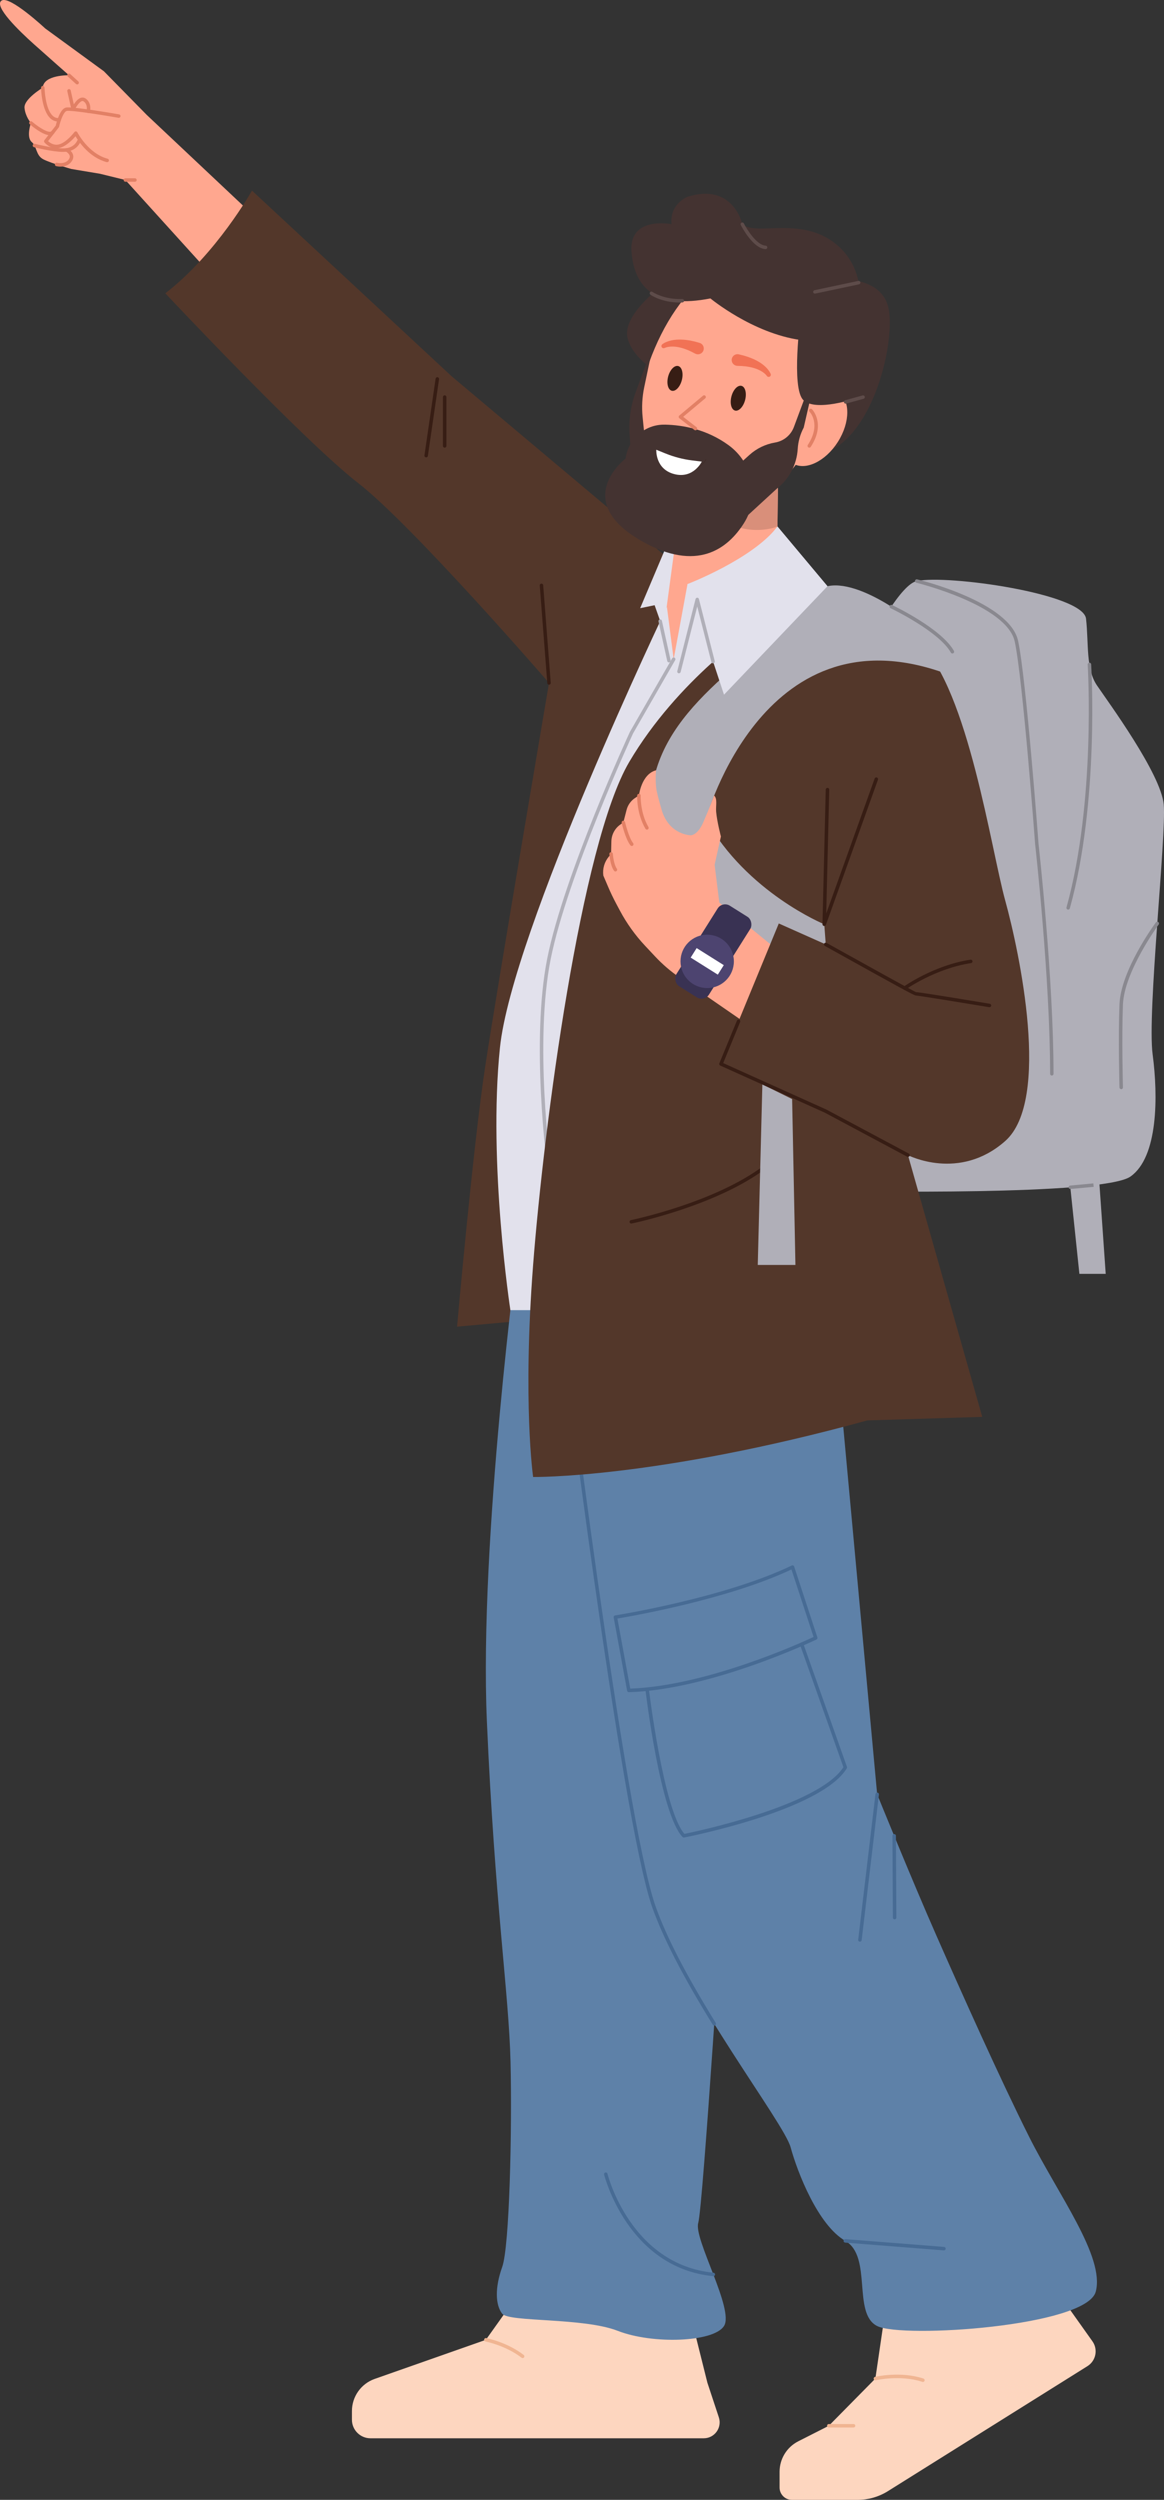<?xml version="1.0" encoding="UTF-8"?><svg id="_レイヤー_2" xmlns="http://www.w3.org/2000/svg" viewBox="0 0 395.21 848.7"><rect x="0" y="0" width="395.21" height="848.7" fill="#333333" stroke="none"/><defs><style>.cls-1{fill:#5e81a8;}.cls-1,.cls-2,.cls-3,.cls-4,.cls-5,.cls-6,.cls-7,.cls-8,.cls-9,.cls-10,.cls-11,.cls-12,.cls-13,.cls-14,.cls-15,.cls-16,.cls-17,.cls-18{stroke-width:0px;}.cls-2{fill:#476b94;}.cls-3{fill:#d98f7a;}.cls-4{fill:#b0afb8;}.cls-5{fill:#fdd6bf;}.cls-6{fill:#ffa78f;}.cls-7{fill:#f17255;}.cls-8{fill:#e2e1ec;}.cls-9{fill:#4d4470;}.cls-10{fill:#53372a;}.cls-11{fill:#5e4c4a;}.cls-12{fill:#371d14;}.cls-13{fill:#f0b592;}.cls-14{fill:#443331;}.cls-15{fill:#fff;}.cls-16{fill:#89888f;}.cls-17{fill:#393253;}.cls-18{fill:#e28065;}</style></defs><g id="_2"><path class="cls-4" d="M372.45,389.98l2.97,42.5h-8.94l-3.81-36.41s-9.85-11.64-5.54-12.07c4.31-.44,15.32,5.99,15.32,5.99Z"/><path class="cls-5" d="M180.77,772.17l-15.81,22.2-37.73,13.27c-4.64,1.63-7.74,6.01-7.74,10.93v2.93c0,3.48,2.82,6.3,6.3,6.3h113.15c3.68,0,6.28-3.6,5.13-7.1l-3.89-11.76-7.07-28.29-52.33-8.49Z"/><path class="cls-5" d="M302.4,772.17l-5.19,35.36-15.81,16.03-10.36,5.26c-3.9,1.98-6.35,5.98-6.35,10.35v5.35c0,2.31,1.88,4.19,4.19,4.19h22.26c3.66,0,7.25-1.03,10.36-2.98l67.72-42.42c2.89-1.81,3.66-5.67,1.68-8.45l-19.47-27.41-49.03,4.71Z"/><path class="cls-13" d="M177.45,800.57c-.13,0-.25-.04-.36-.12-5.43-4.18-12.17-5.49-12.24-5.51-.32-.06-.53-.37-.47-.69.06-.32.37-.53.69-.47.29.05,7.07,1.38,12.74,5.73.26.2.31.57.11.83-.12.15-.29.23-.47.23Z"/><path class="cls-13" d="M313.34,808.67c-.06,0-.12,0-.18-.03-7.47-2.46-15.72-.56-15.8-.54-.32.07-.64-.12-.71-.44-.07-.32.12-.64.44-.71.35-.08,8.65-1.99,16.44.57.31.1.48.44.38.75-.08.25-.31.41-.56.41Z"/><path class="cls-13" d="M289.81,824.14h-8.41c-.33,0-.59-.26-.59-.59s.26-.59.59-.59h8.41c.33,0,.59.26.59.59s-.26.59-.59.59Z"/><path class="cls-6" d="M91.64,78.4l-41.79-39.36-14.56-14.83L15.34,9.65S3.21-1.68.51.21c-2.7,1.89,5.93,10.25,11.05,14.83,5.12,4.58,11.86,10.51,11.86,10.51,0,0-8.63-.21-8.9,4.21,0,0-6.47,3.88-6.2,6.85s2.16,5.12,2.16,5.12c0,0-1.62,4.85.27,6.47,1.89,1.62,1.35,4.58,4.04,5.93,2.7,1.35,9.44,3.24,9.44,3.24l9.71,1.62,8.63,2.12,31.54,34.83,17.52-17.54Z"/><path class="cls-4" d="M276.68,257.57s24.23-58.05,34.59-60.3c10.36-2.25,56.52,4.26,57.47,12.78.94,8.52-.12,17,3.71,22.65,3.83,5.65,21.73,29.99,22.67,40.43.94,10.44-5.65,70.63-3.77,84.82,1.88,14.18,1.88,34.91-7.54,41.5s-96.69,4.94-96.69,4.94l-10.44-146.81h0Z"/><path class="cls-16" d="M357.13,365.15c-.33,0-.59-.26-.59-.59,0-32.38-5.02-77.42-5.08-77.88-.04-.58-4.19-56.09-6.92-68.83-2.66-12.42-33.11-19.94-33.42-20.01-.32-.08-.51-.4-.44-.71.08-.32.4-.51.71-.44,1.28.31,31.48,7.77,34.29,20.91,2.75,12.82,6.9,68.41,6.94,68.97.05.43,5.08,45.55,5.08,77.99,0,.33-.26.59-.59.59Z"/><path class="cls-16" d="M362.67,308.82c-.05,0-.11,0-.16-.02-.31-.09-.5-.41-.41-.73,10.01-35.96,7.23-82,7.2-82.46-.02-.33.23-.61.55-.63.32-.02.61.23.63.55.03.46,2.83,46.7-7.24,82.85-.07.26-.31.43-.57.43Z"/><path class="cls-16" d="M380.68,369.77c-.32,0-.58-.25-.59-.57,0-.17-.46-16.77,0-28.21.46-11.59,11.87-27.16,12.36-27.82.19-.26.56-.32.83-.12.26.19.32.56.12.83-.12.16-11.68,15.94-12.13,27.17-.46,11.39,0,27.96,0,28.13,0,.33-.25.6-.57.61h-.02Z"/><path class="cls-16" d="M363.42,403.63c-.31,0-.35-.04-.41-.1-.17-.16-.24-.4-.16-.63.07-.22.27-.38.51-.4.1,0,7.86-.74,7.86-.74l.11,1.18c-5.49.52-7.27.68-7.91.68Z"/><path class="cls-10" d="M85.55,64.72s-12.01,21.44-29.42,34.86c0,0,46.83,49.92,65.44,64.39,18.61,14.47,64.84,67.9,64.84,67.9,0,0-17.41,102.3-21.61,129.8-4.2,27.5-9.61,88.73-9.61,88.73l62.11-5.62,28.52-239.29-92.43-77.7-67.84-63.08Z"/><path class="cls-12" d="M144.7,155.28s-.06,0-.09,0c-.32-.05-.55-.35-.5-.67l3.79-26.05c.05-.32.35-.55.67-.5.32.05.55.35.5.67l-3.79,26.05c-.04.29-.29.51-.58.51Z"/><path class="cls-12" d="M150.98,151.98c-.33,0-.59-.26-.59-.59v-16.59c0-.33.26-.59.59-.59s.59.26.59.59v16.59c0,.33-.26.59-.59.59Z"/><path class="cls-1" d="M176.04,422.03s-13.41,100.8-10.73,162.38c2.68,61.58,7.5,92.64,8.03,115.67.54,23.03-.33,62.65-2.84,69.61-2.51,6.96-2.31,12.87,0,15.81s27.48,1.24,39.26,5.83c11.78,4.6,32.5,3.9,36.06-1.64,3.56-5.54-10.36-29.64-8.75-34.99,1.61-5.35,8.75-117.81,8.75-117.81l-30.71-206.7-39.07-8.16h0Z"/><path class="cls-2" d="M242.2,772.76s-.04,0-.06,0c-29.03-2.87-36.95-34.18-37.03-34.49-.08-.32.12-.64.43-.71.32-.08.64.12.71.43.07.31,7.81,30.81,36,33.6.32.03.56.32.53.65-.03.3-.29.53-.59.53Z"/><path class="cls-1" d="M190.35,446.02s20.88,170.93,31.7,201.45c10.82,30.52,44.07,73.04,46.39,81.55,2.32,8.51,9.28,26.41,18.56,31.76,9.28,5.35,2.32,24.64,10.82,28.91,8.51,4.27,71.14.16,74.23-11.7,3.09-11.86-12.76-32.86-22.62-52.52-9.86-19.65-23-49.04-31.51-68.37-8.51-19.33-20.1-47.94-20.1-47.94l-14.05-152.28-93.42-10.86h0Z"/><path class="cls-2" d="M242.51,687.68c-.2,0-.39-.1-.5-.28-10.13-16.38-16.83-29.38-20.51-39.73-10.72-30.23-31.52-199.86-31.73-201.57-.04-.32.19-.62.51-.66.33-.04.62.19.66.51.21,1.71,20.99,171.21,31.67,201.32,3.64,10.27,10.32,23.2,20.4,39.51.17.28.09.64-.19.81-.1.06-.2.09-.31.09Z"/><path class="cls-2" d="M291.97,659.21s-.05,0-.07,0c-.32-.04-.56-.33-.52-.66l5.86-49.45c.04-.32.33-.55.66-.52.32.04.56.33.52.66l-5.86,49.45c-.04.3-.29.52-.59.52Z"/><path class="cls-2" d="M320.49,764.01s-.03,0-.05,0l-33.49-2.64c-.33-.03-.57-.31-.54-.64.03-.33.32-.57.64-.54l33.49,2.64c.33.03.57.31.54.64-.02.31-.28.54-.59.54Z"/><path class="cls-2" d="M213.5,574.49c-.28,0-.53-.2-.58-.48l-4.56-24.88c-.03-.16,0-.32.1-.45.09-.13.23-.22.39-.24.37-.06,37.09-5.92,59.97-16.95.15-.07.33-.08.49-.01.16.07.28.2.33.36l7.88,24.05c.09.28-.04.59-.3.72-.35.17-35.69,17.07-63.69,17.89,0,0-.01,0-.02,0ZM209.63,549.5l4.36,23.79c25.92-.94,58-15.55,62.24-17.54l-7.51-22.92c-21.44,10.15-54.27,15.86-59.09,16.67Z"/><path class="cls-2" d="M232.16,623.84c-.16,0-.32-.07-.43-.18-7.51-7.93-12.4-48.39-12.6-50.11-.04-.32.19-.62.52-.66.32-.04.62.19.66.52.05.41,4.94,40.96,12.07,49.2,4.12-.84,45.56-9.6,53.98-22.65l-14.72-41.53c-.11-.31.05-.65.36-.75.31-.11.65.05.75.36l14.81,41.8c.06.17.04.35-.05.51-8.71,14.24-53.34,23.12-55.23,23.49-.04,0-.08.01-.11.01Z"/><path class="cls-2" d="M303.75,651.62c-.33,0-.59-.26-.59-.59l-.15-27.78c0-.33.26-.59.59-.59.3,0,.59.26.59.59l.15,27.78c0,.33-.26.59-.59.59h0Z"/><polygon class="cls-8" points="227.17 183.25 217.35 206.48 222.26 205.47 228.73 223.8 231.94 183.25 227.17 183.25"/><path class="cls-14" d="M275.45,95.45s22.14-4.62,25.99,8.25c3.84,12.87-8.76,63.94-37.48,47.9-28.72-16.03,11.5-56.16,11.5-56.16h0Z"/><path class="cls-14" d="M232.21,91.63s-21.56,13.23-19.12,23.18c2.44,9.96,19.01,16.28,19.01,16.28l11.05-40.55-10.94,1.08Z"/><path class="cls-6" d="M264.24,154.22l-.24,22.58-.02,1.96-.11,10.4c-12.76,5.64-28.35,49.04-39.66,32.78l5.48-40.65.27-3.54.99-12.95.9-11.98,32.39,1.4Z"/><path class="cls-3" d="M264.24,154.22l-.24,22.58-.02,1.96c-.56.22-1.16.41-1.79.56-5.05,1.18-9.81.56-14.21-1.21-6.63-2.64-12.41-7.86-17.04-13.32l.9-11.98,32.39,1.4Z"/><path class="cls-6" d="M262.45,88.07c-23.83-4.42-41.12,23.02-46.05,49.85-4.87,26.47-.8,39.68,12.73,43.62,13.39,3.9,42.36-15.93,50.71-41.89,6.18-19.2,8.07-46.86-17.39-51.58Z"/><path class="cls-7" d="M224.86,116.88c.55-.42,1.01-.63,1.54-.84.52-.21,1.05-.35,1.58-.48,1.07-.23,2.16-.3,3.23-.27,1.08.01,2.14.16,3.2.34l1.56.34,1.53.43c1.06.29,1.67,1.39,1.38,2.44s-1.39,1.67-2.44,1.38c-.13-.04-.26-.09-.37-.14l-.08-.04-1.23-.64-1.26-.57c-.85-.33-1.72-.65-2.6-.84-.88-.21-1.78-.34-2.67-.33-.44,0-.89.03-1.32.11-.42.06-.89.21-1.17.33l-.15.06c-.37.16-.81-.02-.97-.39-.13-.32-.03-.68.23-.87Z"/><path class="cls-7" d="M260.31,127.54c-.18-.24-.53-.6-.86-.86-.34-.28-.71-.52-1.1-.74-.77-.44-1.62-.77-2.49-1.02-.86-.26-1.78-.41-2.68-.54l-1.37-.12-1.39-.05h-.08c-1.09-.04-1.95-.96-1.92-2.05.04-1.09.95-1.95,2.05-1.91.14,0,.28.03.41.06l1.54.38,1.53.47c1.01.37,2,.75,2.95,1.27.95.5,1.87,1.09,2.69,1.82.41.37.8.75,1.14,1.19.36.45.65.85.93,1.49.16.37,0,.81-.38.97-.32.14-.68.04-.88-.22l-.1-.13Z"/><path class="cls-14" d="M225.72,144.16c6.35.14,14.34,1.66,21.65,6.98,8.38,6.1,10.76,17.69,5.23,26.46-5.57,8.82-16.02,16.69-34.62,6.16-24.37-13.79-5.57-28.09-5.57-28.09h0c.89-6.64,6.6-11.65,13.31-11.5Z"/><path class="cls-14" d="M228.02,76.11s-14.66-2.94-13.6,9.51,8.5,19.26,26.79,15.7c0,0,14.22,11.79,30.56,14.11l18.21-2.75s7.01-17.59-4.97-28.79c-11.98-11.19-28.22-3.46-32.97-7.78,0,0-3.06-14.19-18.61-9.31,0,0-6.14,2.4-5.42,9.31Z"/><path class="cls-12" d="M231.5,129.07c-.61,2.32-2.14,3.92-3.42,3.59-1.28-.34-1.83-2.49-1.23-4.8s2.14-3.92,3.42-3.59c1.28.34,1.83,2.49,1.23,4.8Z"/><path class="cls-12" d="M252.99,135.8c-.61,2.32-2.14,3.92-3.42,3.59-1.28-.34-1.83-2.49-1.23-4.8s2.14-3.92,3.42-3.59c1.28.34,1.83,2.49,1.23,4.8Z"/><path class="cls-12" d="M233.95,159.68c-.57,0-1.18-.07-1.85-.25-2.74-.72-3.95-2.51-4.47-3.89-.57-1.49-.49-2.83-.49-2.85,0-.02.02-.04.04-.04.02,0,.04.02.04.04,0,.01-.08,1.34.49,2.82.52,1.36,1.71,3.13,4.42,3.84,2.71.71,4.62-.25,5.74-1.19,1.22-1.01,1.8-2.2,1.8-2.21,0-.02.03-.03.05-.02.02,0,.03.03.02.05,0,.01-.59,1.22-1.82,2.24-.86.72-2.18,1.45-3.96,1.45Z"/><path class="cls-6" d="M284.49,150.01c-4.25,6.71-11.15,9.96-15.4,7.27-4.25-2.69-4.25-10.32,0-17.03,4.25-6.71,11.15-9.96,15.4-7.27,4.25,2.69,4.25,10.32,0,17.03Z"/><path class="cls-18" d="M274.76,151.98c-.11,0-.22-.03-.32-.1-.27-.18-.35-.55-.17-.82,4.67-7.12.62-11.25.58-11.29-.23-.23-.23-.6,0-.84.23-.23.6-.24.84,0,.05.05,4.77,4.85-.42,12.78-.11.17-.3.27-.49.27Z"/><path class="cls-14" d="M247.77,160.49l6.67-6.03c2.44-2.21,5.47-3.67,8.72-4.22h0c2.93-.49,5.37-2.51,6.4-5.29l4.59-12.34,3.17-6.77-4.43,19.32c-1.19,2.24-1.89,4.71-2.04,7.24h0c-.32,5.35-2.94,10.3-7.18,13.58l-14.56,13.38-1.32-18.88Z"/><path class="cls-14" d="M290.51,135.25s-13.51,4.66-17.74.6c-4.23-4.06-.92-28.54-.92-28.54l19.45.71-.78,27.23Z"/><path class="cls-18" d="M236.13,146.1c-.13,0-.26-.04-.36-.12l-5.11-3.98c-.14-.11-.22-.28-.23-.46,0-.18.07-.35.21-.46l8.05-6.74c.25-.21.62-.18.83.07.21.25.18.62-.07.83l-7.49,6.27,4.53,3.53c.26.2.3.57.1.83-.12.15-.29.23-.47.23Z"/><path class="cls-11" d="M259.95,84.58s-.02,0-.03,0c-4.32-.2-8.24-7.87-8.41-8.2-.15-.29-.03-.65.26-.79.29-.15.65-.03.79.26,1.04,2.05,4.39,7.41,7.4,7.55.33.01.58.29.56.62-.01.32-.28.56-.59.56Z"/><path class="cls-11" d="M276.68,99.69c-.27,0-.52-.19-.58-.47-.07-.32.14-.63.46-.7l14.86-3.15c.32-.07.63.14.7.46s-.14.63-.46.7l-14.87,3.15s-.08.01-.12.01Z"/><path class="cls-11" d="M230.75,102.71c-6.05,0-9.74-2.53-9.91-2.64-.27-.19-.33-.55-.15-.82.19-.27.55-.33.82-.15.04.03,3.95,2.68,10.14,2.41.32-.01.6.24.62.56.01.33-.24.6-.56.62-.33.01-.65.02-.96.02Z"/><path class="cls-11" d="M287.12,137.04c-.26,0-.5-.17-.57-.43-.09-.31.1-.64.41-.73l5.92-1.63c.32-.09.64.1.73.41.09.31-.1.64-.41.73l-5.92,1.63c-.05.01-.11.02-.16.02Z"/><path class="cls-15" d="M238.27,156.73s-2.84,5.92-9.35,4.22-6.09-8.26-6.09-8.26l3.08,1.25c2.9,1.18,5.95,1.98,9.06,2.37l3.3.41Z"/><path class="cls-14" d="M220.6,122.54l-1.87,8.94c-.7,3.34-.88,6.77-.54,10.16l.63,6.29-4.62,5.84-.44-6.25c-.34-4.83.35-9.67,2.02-14.21l5.16-14.01-.33,3.25Z"/><path class="cls-8" d="M263.98,178.77l16.97,20.26,2.83,11.09-60.82,234.68h-49.67s-7.62-49.52-3.55-89.07,56.7-149.68,56.7-149.68l2.29,17.74,4.7-25.5s17.61-2.83,30.55-19.52Z"/><path class="cls-4" d="M186.39,396.66c-.29,0-.54-.21-.58-.51-.06-.42-5.66-42.47,0-70.79,5.66-28.3,27.84-76.42,28.07-76.9l14.34-24.95c.16-.28.52-.38.81-.22.28.16.38.52.22.81l-14.31,24.9c-.2.44-22.32,48.43-27.96,76.59-5.63,28.13-.05,69.98,0,70.4.04.32-.18.62-.51.66-.03,0-.05,0-.08,0Z"/><path class="cls-10" d="M258.78,211.67c-2.72,1.6-28.66,19.11-45.11,46.97-16.45,27.87-29.05,123.93-32.66,170.76-3.6,46.83,0,72.04,0,72.04,0,0,41.43.6,113.47-19.21l39.02-1.2-25.22-88.85s17.41,9.01,33.02-4.8c15.61-13.81,4.8-64.24,0-81.65-4.8-17.41-12.61-71.44-28.82-87.05-16.21-15.61-31.54-19.64-31.54-19.64l-22.17,12.64Z"/><path class="cls-4" d="M308.55,210.08s-23.35-18.55-32.61-8.18c-21.02,23.53-53.26,38.28-55,70.22-1.74,31.94,27.31,62.04,43.81,64.81,16.49,2.78,16.21-8.33,16.21-8.33l-1.1-14.81s-26.3-10.75-40.18-35.65c0,0,19.95-73.88,83.7-48.61l-14.81-19.44Z"/><path class="cls-8" d="M263.98,178.77l16.97,20.26-35.13,36.82-12.39-37.56s22.16-8.51,30.55-19.52Z"/><path class="cls-12" d="M214.34,415.4c-.28,0-.52-.19-.58-.47-.06-.32.14-.63.46-.7.28-.06,28.6-5.91,45.29-18.63.26-.2.63-.15.83.11.2.26.15.63-.11.83-16.92,12.89-45.49,18.79-45.78,18.85-.04,0-.08.01-.12.01Z"/><polygon class="cls-4" points="268.93 372.11 270.07 429.45 257.28 429.45 258.86 367.57 268.93 372.11 268.93 372.11"/><path class="cls-16" d="M323.36,221.86c-.21,0-.41-.11-.51-.3-4.11-7.26-20.32-15-20.48-15.08-.29-.14-.42-.49-.28-.79.14-.3.49-.42.79-.28.68.32,16.71,7.98,21,15.56.16.28.06.64-.22.81-.09.05-.19.08-.29.08Z"/><path class="cls-6" d="M222.75,261.5s-.4,3.92.22,7.06c.35,1.78,1.48,5.73,1.69,6.45,2.56,8.55,9.93,8.58,9.93,8.58,0,0,2.26,0,4.17-4.36,2.08-4.75,3.7-9.14,3.7-9.14,1.2,1.07.52,3.5.69,5.49.28,3.31,1.62,8.42,1.62,8.42l-2.14,9.58,1.59,12.83,20.2,16.49-12.16,23.82-21.7-14.98c-2.92-2.02-5.63-4.35-8.06-6.94l-3.46-3.69c-3.37-3.59-6.25-7.61-8.57-11.96l-1.22-2.29c-1.01-1.89-1.94-3.83-2.78-5.8l-1.62-3.79c-.32-2.31.36-4.64,1.85-6.43l.78-.93.1-4.31c.06-2.28,1.2-4.39,3.07-5.69l.99-.68,1.1-4.27c.44-1.71,1.51-3.18,3-4.12l1.19-.75s.8-7.25,5.82-8.58Z"/><rect class="cls-17" x="235.65" y="306.89" width="13.07" height="32.31" rx="3" ry="3" transform="translate(209.05 -79.34) rotate(32.15)"/><circle class="cls-9" cx="240.11" cy="326.39" r="9.06"/><rect class="cls-15" x="234.67" y="324.49" width="10.88" height="3.81" transform="translate(210.52 -77.73) rotate(32.15)"/><path class="cls-18" d="M36.39,55.07c-.05,0-.1,0-.15-.02-5.84-1.56-9.41-6.78-10.6-8.79-.99,1.15-3.12,3.37-5.32,3.92-3.12.78-5.15-1.75-5.24-1.85-.17-.21-.17-.51,0-.73l3.86-4.97c.27-1.19,1.4-5.6,3.42-6.11,1.91-.48,16.43,2.02,18.08,2.31.32.06.54.36.48.68-.06.32-.36.54-.68.48-6.13-1.07-16.33-2.64-17.59-2.33-1.03.26-2.13,3.28-2.58,5.34-.02.09-.06.17-.11.24l-3.63,4.67c.58.55,1.93,1.56,3.71,1.11,2.54-.64,5.2-4.15,5.23-4.18.12-.16.32-.25.53-.23.2.02.38.14.47.32.04.07,3.68,7.2,10.28,8.96.32.08.5.41.42.72-.07.26-.31.44-.57.44Z"/><path class="cls-18" d="M19.76,41.26c-.96,0-1.83-.34-2.59-1.01-3.05-2.72-3.23-10.15-3.23-10.47,0-.33.25-.6.58-.6.29,0,.6.25.6.58,0,.07.17,7.23,2.84,9.61.62.55,1.31.78,2.11.7.33-.04.61.21.65.53.03.32-.21.61-.53.65-.14.01-.28.02-.42.02Z"/><path class="cls-18" d="M26.2,28.66c-.14,0-.28-.05-.4-.15l-2.77-2.52c-.24-.22-.26-.59-.04-.83.22-.24.59-.26.83-.04l2.77,2.52c.24.22.26.59.04.83-.12.13-.28.19-.44.19Z"/><path class="cls-18" d="M29.97,38.37s-.09,0-.14-.02c-.32-.08-.51-.4-.43-.72.02-.09.5-2.15-.99-3.2-.18-.13-.36-.16-.57-.11-.9.24-2.01,1.95-2.49,2.98-.11.23-.35.36-.6.33-.25-.03-.46-.21-.51-.46l-1.39-6.2c-.07-.32.13-.63.45-.71.32-.07.63.13.71.45l1.05,4.71c.6-.91,1.48-1.98,2.48-2.24.54-.14,1.08-.05,1.55.28,2.16,1.52,1.49,4.33,1.46,4.45-.07.27-.31.45-.57.45Z"/><path class="cls-18" d="M16.91,45.92c-2.41,0-6.36-3.34-6.81-3.74-.25-.21-.27-.59-.06-.83.21-.25.59-.27.83-.06,1.63,1.41,4.74,3.58,6.16,3.45.27-.03.38-.13.45-.22.2-.26.57-.3.83-.1.26.2.3.57.1.83-.3.39-.74.62-1.26.67-.08,0-.15.01-.23.01Z"/><path class="cls-18" d="M21.46,51.57c-3.65,0-9.62-1.51-9.91-1.59-.32-.08-.51-.4-.43-.72.08-.32.4-.51.72-.43.08.02,7.64,1.93,10.71,1.48,2.81-.42,3.62-2.47,3.65-2.56.12-.3.46-.46.76-.35.3.11.46.45.35.76-.04.11-1.06,2.8-4.59,3.32-.37.05-.8.08-1.26.08Z"/><path class="cls-18" d="M20.54,56.57c-.81,0-1.41-.15-1.47-.17-.32-.08-.5-.4-.42-.72.08-.32.41-.5.72-.42.03,0,2.69.66,3.97-1.12.31-.44.42-.84.33-1.23-.17-.73-1.01-1.31-1.32-1.47-.29-.15-.4-.51-.25-.8.15-.29.51-.4.8-.25.06.03,1.59.84,1.92,2.24.17.74,0,1.48-.52,2.2-1.04,1.44-2.61,1.74-3.76,1.74Z"/><path class="cls-18" d="M45.82,61.7h-3.25c-.33,0-.59-.26-.59-.59s.26-.59.59-.59h3.25c.33,0,.59.26.59.59s-.26.59-.59.59Z"/><path class="cls-18" d="M219.65,281.66c-.2,0-.4-.11-.51-.29-3.03-5.23-2.81-11.06-2.8-11.31.02-.33.29-.57.62-.56.33.01.58.29.56.62,0,.06-.21,5.73,2.64,10.66.16.28.07.64-.22.81-.09.05-.2.08-.3.08Z"/><path class="cls-18" d="M214.51,287.21c-.17,0-.35-.08-.46-.22-1.69-2.11-2.93-7.4-2.98-7.63-.07-.32.12-.64.44-.71.32-.08.63.12.71.44.01.05,1.23,5.25,2.75,7.16.2.25.16.63-.09.83-.11.09-.24.13-.37.13Z"/><path class="cls-18" d="M208.96,295.87c-.18,0-.36-.08-.47-.24-1.31-1.74-1.59-5.53-1.6-5.69-.02-.33.22-.61.55-.63.32-.02.61.22.63.55.07.99.45,3.84,1.36,5.06.2.26.14.63-.12.83-.11.08-.23.12-.35.12Z"/><polygon class="cls-10" points="264.42 313.52 244.78 361.23 303.14 389.98 311.23 334.39 264.42 313.52"/><path class="cls-4" d="M230.54,228.6s-.1,0-.15-.02c-.32-.08-.51-.4-.43-.72l6.2-24.49c.07-.26.3-.45.57-.45h0c.27,0,.51.18.57.44l5.38,21.11c.08.32-.11.64-.43.72-.32.08-.64-.11-.72-.43l-4.8-18.86-5.63,22.23c-.07.27-.31.45-.57.45Z"/><path class="cls-4" d="M227.13,224.89c-.27,0-.52-.19-.58-.46l-2.97-13.43c-.07-.32.13-.63.45-.7.32-.07.63.13.7.45l2.97,13.43c.07.32-.13.63-.45.7-.04,0-.09.01-.13.01Z"/><path class="cls-12" d="M186.41,232.47c-.31,0-.56-.24-.59-.55l-2.56-33.14c-.03-.33.22-.61.54-.63.32-.03.61.22.63.54l2.56,33.14c.03.33-.22.61-.54.63-.02,0-.03,0-.05,0Z"/><path class="cls-12" d="M335.95,341.94s-.06,0-.1,0c-9.6-1.59-24.18-3.96-25.01-3.97v-.03c-.77-.15-4.49-2.15-30.77-16.79-.29-.16-.39-.52-.23-.8.16-.29.52-.39.8-.23,11.72,6.53,29.48,16.36,30.34,16.71h0c1.27.08,5.95.78,25.07,3.95.32.05.54.36.49.68-.05.29-.3.49-.58.49Z"/><path class="cls-12" d="M279.84,314.37s-.07,0-.11,0c-.28-.05-.49-.31-.48-.6l1.11-45.72c0-.33.31-.58.61-.58.33,0,.58.28.58.6l-1.02,42.06,16.44-45.82c.11-.31.45-.47.76-.36.31.11.47.45.36.76l-17.67,49.27c-.09.24-.31.39-.56.39Z"/><path class="cls-12" d="M307.16,336.04c-.18,0-.37-.09-.48-.25-.19-.27-.13-.63.14-.82.1-.07,10.31-7.3,22.69-9.16.32-.05.62.17.67.5.05.32-.17.62-.5.67-12.09,1.82-22.08,8.88-22.18,8.95-.1.07-.22.11-.34.11Z"/><path class="cls-12" d="M308.29,392.77c-.09,0-.19-.02-.28-.07l-27.93-14.93-35.54-16.01c-.29-.13-.42-.47-.3-.76l5.97-14.5c.12-.3.47-.45.77-.32.3.12.45.47.32.77l-5.75,13.97,35.06,15.79,27.97,14.94c.29.15.4.51.24.8-.11.2-.31.31-.52.31Z"/></g></svg>